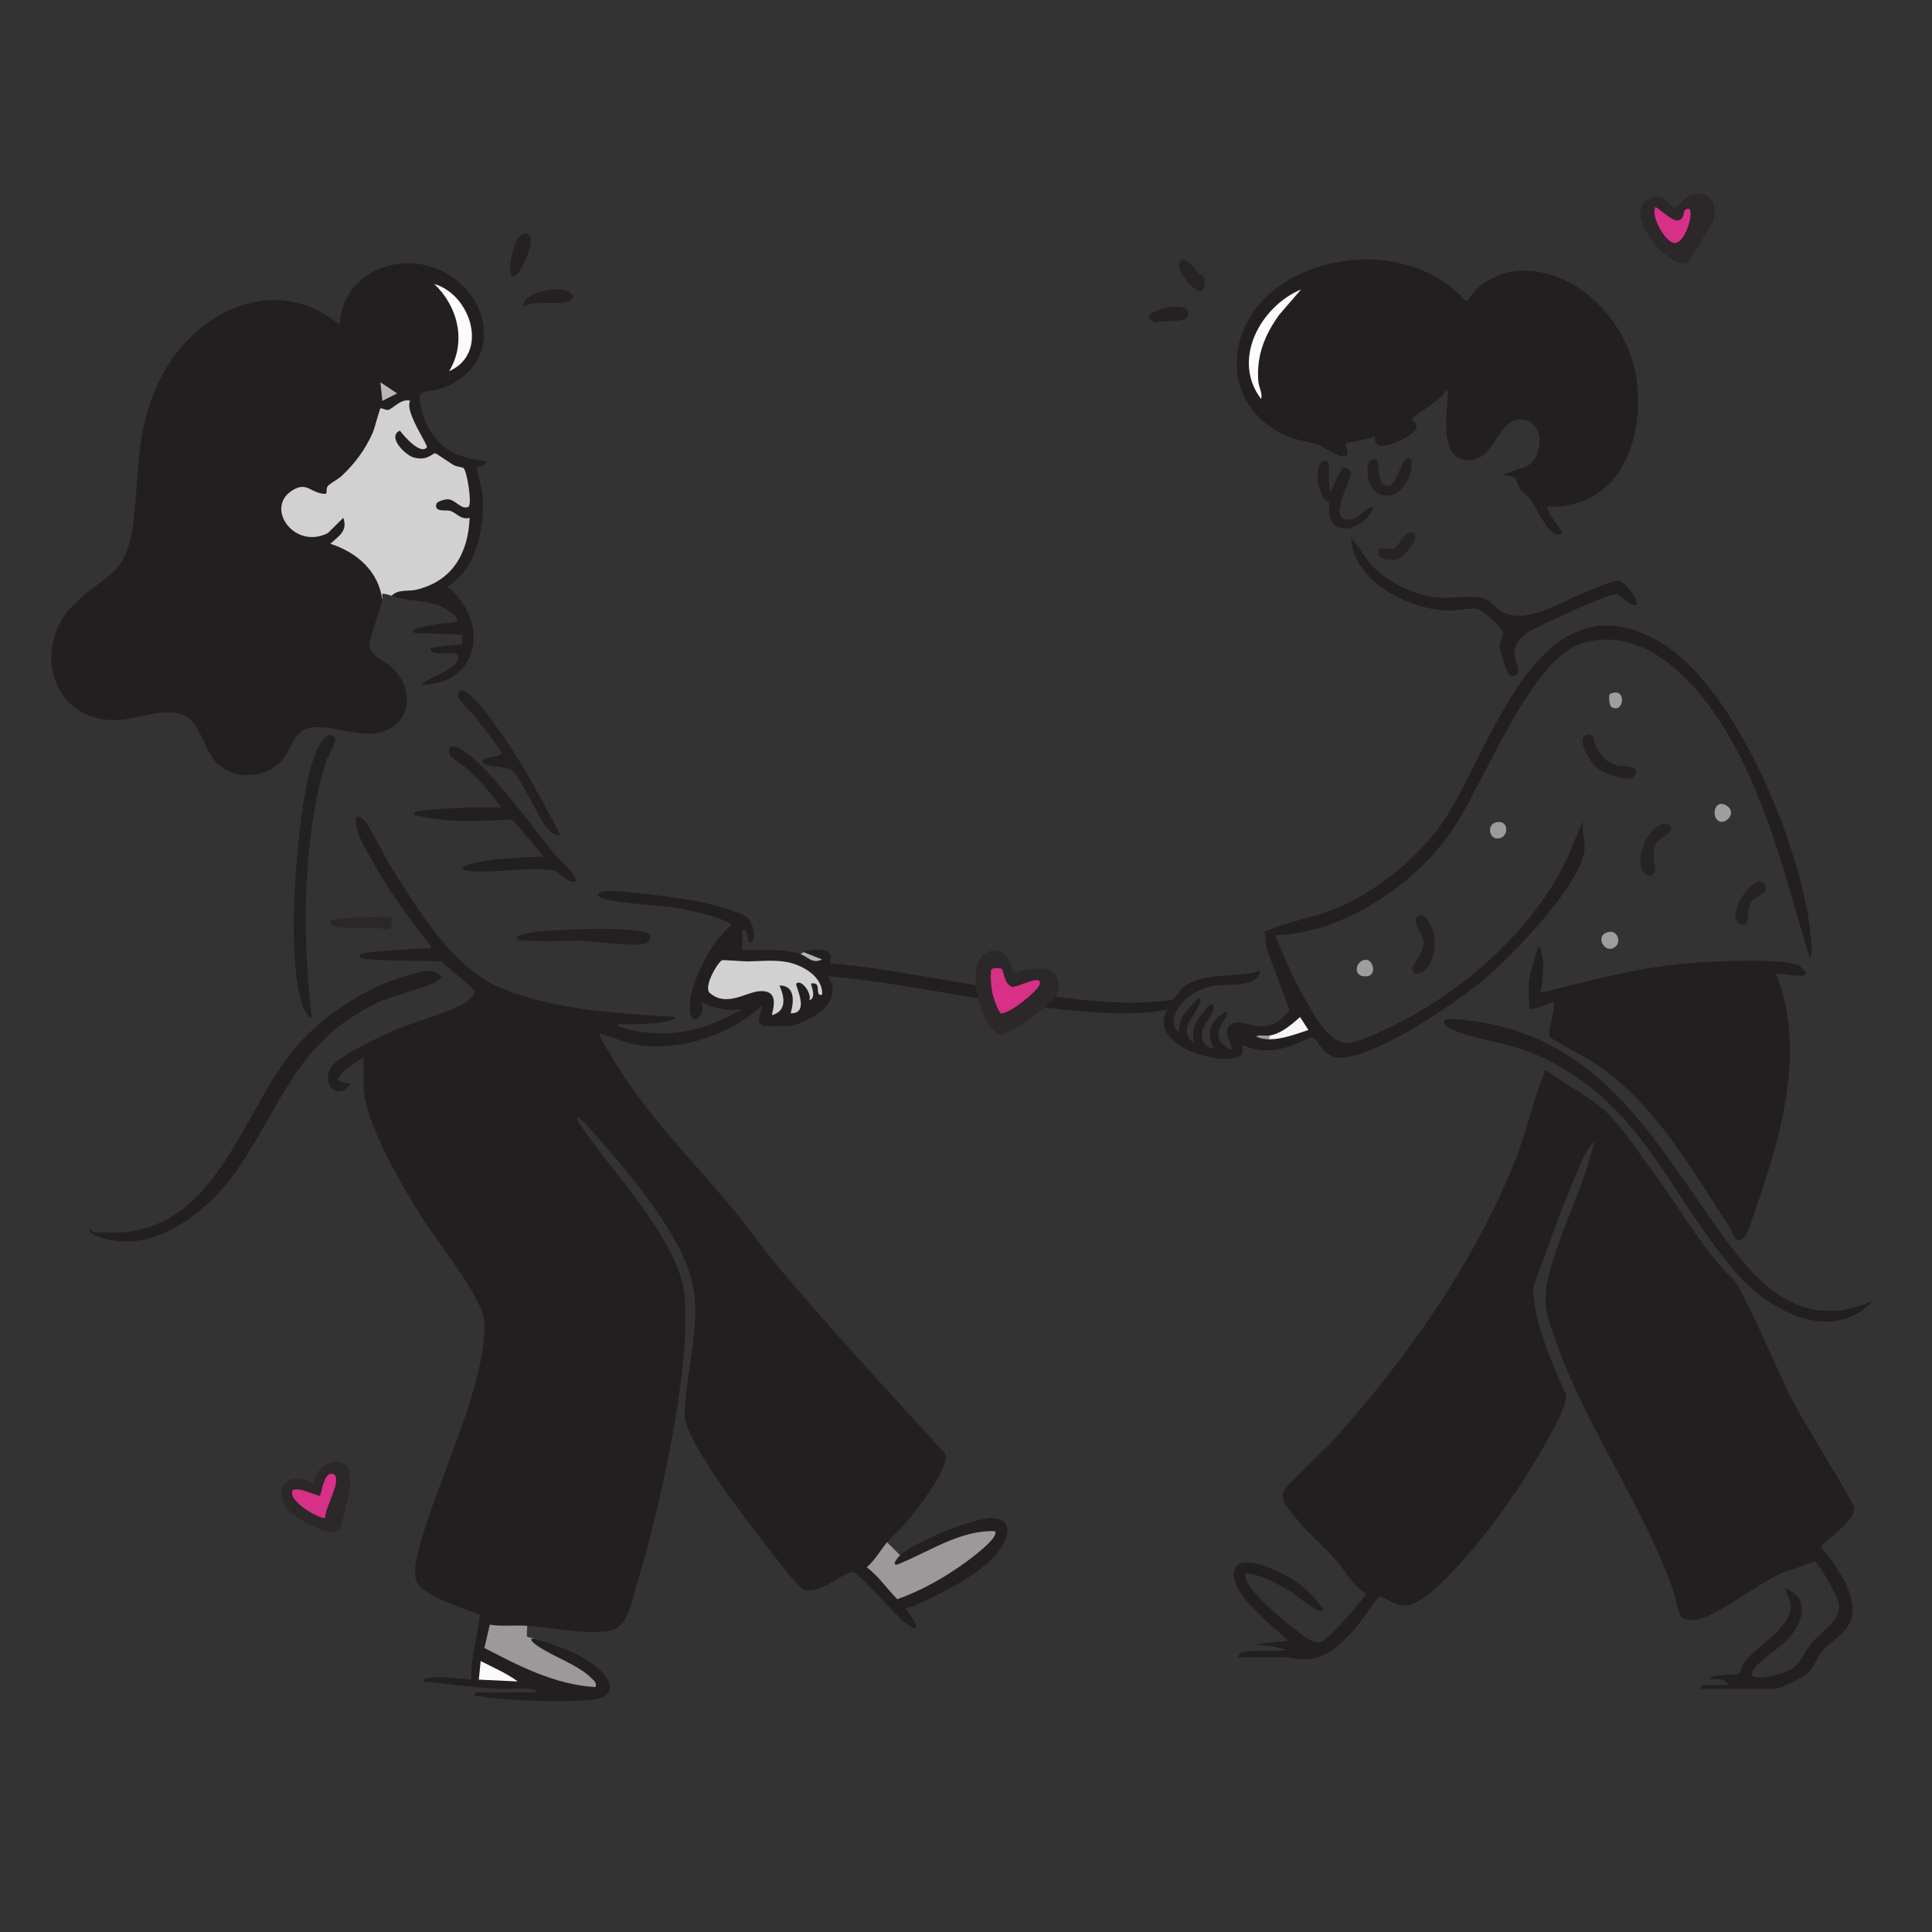 <?xml version="1.0" encoding="UTF-8"?>
<svg id="Layer_1" data-name="Layer 1" xmlns="http://www.w3.org/2000/svg" viewBox="0 0 520.5 520.5">
  <rect x="0" y="0" width="520.5" height="520.5" fill="#333333" stroke="none"/>
  <defs>
    <style>
      .cls-1 {
        fill: #9f9e9e;
      }

      .cls-2 {
        fill: #252122;
      }

      .cls-3 {
        fill: #9a9898;
      }

      .cls-4 {
        fill: #fcfcfc;
      }

      .cls-5 {
        fill: #2c2729;
      }

      .cls-6 {
        fill: #b8b7b7;
      }

      .cls-7 {
        fill: #fbfbfb;
      }

      .cls-8 {
        fill: #231f20;
      }

      .cls-9 {
        fill: #9b9999;
      }

      .cls-10 {
        fill: #9d9b9b;
      }

      .cls-11 {
        fill: #d82f87;
      }

      .cls-12 {
        fill: #232021;
      }

      .cls-13 {
        fill: #262223;
      }

      .cls-14 {
        fill: #2b2728;
      }

      .cls-15 {
        fill: #d2d1d1;
      }

      .cls-16 {
        fill: #242021;
      }

      .cls-17 {
        fill: #b5b4b4;
      }

      .cls-18 {
        fill: #9f9d9d;
      }

      .cls-19 {
        fill: #9e9c9c;
      }

      .cls-20 {
        fill: #f7f7f7;
      }

      .cls-21 {
        fill: #272324;
      }
    </style>
  </defs>
  <path class="cls-8" d="M216.5,256.5c2.39-1.06,8.98-1.32,7,3,16.58,1.41,32.86,5.16,49.32,7.43,11.18,1.54,24.79,3.7,35.95,3.09,1.32-.07,6.1-.37,6.89-.61.89-.27,2.01-2.54,3.09-3.41,5.54-4.43,14.26-2.24,20.75-4.5-.62,4.75-8.85,3.45-12.62,4.12-4.64.83-9.5,4.07-10.67,8.88-.25,1.03.24,2.98,1.29,3.49.21-1.37.41-2.94,1.07-4.18.31-.58,4.29-5.53,4.93-4.81-.3,4.32-6.91,7.71-2,12-.01-1.72-.17-3.18.39-4.87.29-.89,3.82-5.61,4.37-5.62,2.49-.06-1.76,5.61-1.95,6.04-1.2,2.71-.44,5.43,2.7,5.95-2.31-4.27-.76-8.05,3.5-10,1.18,1.47-5.3,5.63-.52,9.28,3.87,2.95.44-1.96.54-3.5.32-4.73,5.8-2.08,8.29-1.83,3.84.39,6.36-1.36,8.61-4.27l-6.2-16.65-.49-4.55c6.25-2.81,13.16-3.68,19.6-6.38,10.23-4.29,21.9-13.7,28.17-22.83,13.37-19.45,25.3-67.45,58.14-49.17,21.26,11.84,39.93,58.26,41.37,81.63.05.8.37,3.42-.51,3.77-5.94-19.74-10.7-39.83-20.75-58.01-7.66-13.86-22.53-32.26-40.66-26.64-13.78,4.28-26.39,37.77-34.59,49.91-10.2,15.1-29.43,28.1-48.01,28.74,2.34,5.55,4.8,11.25,7.74,16.51,2.23,3.99,6.49,12.36,11.53,12.51,3.07.09,12.01-4.33,15.07-5.94,18.14-9.57,36.31-25.86,44.75-44.75l3.91-9.33c-.48,2.31.5,5.13.45,7.19-.23,9.46-19.44,29.11-26.71,35.29-7.84,6.67-28.56,20.79-38.56,21.46-5.6.38-6.44-5.55-8.34-5.37-.79.07-4.67,2.05-6.07,2.44-4.84,1.33-8.04,1.42-12.77-.51.45.89.46,2.69-.61,3.16-5.77,2.58-25-3.25-19.39-12.66-7.5,1.4-15.16,1.11-22.75.49-5.72-.46-12.18-1.34-17.93-2.07-16.98-2.14-33.76-6.02-50.82-7.42,1.99,2.99,1.6,5.43-.5,8.24-1.33,1.78-6.77,4.65-8.97,5.04-1.08.19-7.35.3-8.03-.04-2.29-1.13-.04-3.69-.25-5.25-8.54,7.91-22.36,12.45-33.94,10.44-3.4-.59-6.46-2.21-9.81-2.94-.41.38,4.89,8.81,5.49,9.76,8.72,13.7,20.18,25.09,30.5,37.5,4.32,5.19,8.17,10.81,12.52,15.98,14.39,17.08,29.58,33.42,44.63,49.91,1.45,3.62-7.63,15.03-10.15,18.09-1.68,2.03-3.76,3.73-5.49,5.76l.21,1.33-3.98,5.16c2.39,2.55,4.6,5.21,6.64,7.98,3.75-1.27,23.77-12.27,24.96-16.28.83-2.79-23.91,7.88-24.87,8.78-2.88.41-1.94-4.46.53-3.47,3.67-3.42,20.31-10.44,25.2-9.99,6.75.61,2.75,7.68.04,10.49-5.65,5.85-16.23,11.08-23.75,14.01,1.77,1.85,5.33,7.56.25,3.99-2.96-2.08-12.35-13.61-14.62-13.94-2.05-.29-9.4,6.79-13.41,4.46-1.9-1.1-8.81-10.39-10.7-12.8-4.67-5.94-21.15-27.44-21.04-33.96.19-11.53,4.67-24.54,1.98-35.99-3.05-13-17.74-30.15-26.7-40.3-.44-.5-3.87-4.44-4.25-3.99-.15.82.38,1.35.79,1.96,8.42,12.74,27.16,31.5,28.23,46.77,1.45,20.66-6.97,57.63-13.16,77.88-1.35,4.41-2.25,11.26-7.6,11.9-7.3.88-14.63-1-21.76-1.51l-1.14.94-8.14-.03c-.2.13-1.24,4.43-1.08,4.6.67.73,7.44,3.72,9.09,4.44,5.58,2.44,12.02,5.08,18.16,5.42,1.84.1-11.25-7.71-12.33-7.71-1.94-.85-6.6-4.22-2.57-4.16,5.9,1.85,13.15,4.13,17.74,8.51,4.01,3.83,3.44,7.51-2.47,8-8.76.73-21.8.25-30.52-1.03-.88-.13-.84.26-.75-.99h16.5c0-.85-1.66-.96-2.25-1-2.75-.22-5.71.17-8.5,0-6.57-.41-13.22-1.24-19.75-2-.14-.65.93-.8,1.37-.87,3.84-.59,7.8.15,11.63.38-.2-5.92,1.78-11.66,2.28-17.53-3.89-1.41-15.99-5.1-17.18-9.33-.82-2.9.49-7.15,1.26-10.02,4.58-17.07,17.63-42.2,17.15-59.34-.18-6.28-12.33-21.22-16.22-27.32-5.2-8.16-16.29-26.81-16.29-36.21v-7.75c-2.6,1.51-5.51,2.98-6.99,5.75.05.66,2.75,1.29,3.49,1.25-3.47,4.84-8.15.18-5.23-4.48,1.91-3.05,13.65-8.49,17.39-10.11,4.63-2,17.01-5.32,19.85-8.14.47-.47,1.31-1.36,1.31-2.02,0-1.16-7.52-6.51-8.68-8.15-2.68-.33-21.15-.06-22.15-1.11s2.5-1.4,2.81-1.43c4.94-.53,9.99-.73,14.95-1.06.75-.05,1.45.38,1.24-.75-5.94-7.43-12.1-16.01-16.58-24.42-1.71-3.2-3.93-6.56-3.41-10.33.82-.09,1.48.3,2.02.87,1.89,1.99,5.4,9.6,7.27,12.59,7.37,11.72,16.87,27.63,30.08,32.92,14.47,5.8,31.22,6.69,46.63,7.62-.35.9-2.52,1.21-3.38,1.37-3.44.65-6.9.49-10.38.63-.61.02-1.86-.38-1.74.49,9.07,3.01,17.82,2.42,26.63-1.11l6.86-3.38c-4.15.39-7.3-.22-10.99-2,1.43,3.24-2.36,6.7-3,3.25-1.03-5.61,3.21-14.08,6.29-18.71,1.25-1.87,2.77-3.18,4.16-4.85.33-.4.94-.37.06-.95-2.31-1.53-10.48-3.45-13.5-4-5.34-.99-16.53-1.14-20.75-2.75-1.66-.63-1.46-1.24.22-1.76,2.71-.85,22.82,1.97,26.71,2.84,2.77.62,9.43,2.45,11.68,3.82,2.64,1.62,2.75,7.12,1.39,7.1-1.19-.02-.46-3.88-2.25-3.49v5.5c4.91.18,10.78-.52,15.5,1,3.55,1.28,3.88,1.11,1-.5Z"/>
  <path class="cls-8" d="M466,454l-1.85-1.48-3.64-.26c1.47-1.55,6.82-.69,8.02-1.48.4-.26.82-2.16,1.47-3.03,3.29-4.42,13.33-9.51,12.4-15.87-.21-1.41-1.29-2.49-1.38-3.88,6.99,2.68,4.58,9.4.51,13.76-2.05,2.19-8.15,6.12-9.27,8.24-1.66,3.15,5.03,1.59,6.64,1.14,6.53-1.83,5.65-4.03,9.11-8.39,2.65-3.34,8.11-5.98,7.39-10.87-.24-1.64-5.55-11.16-6.63-11.25-3.11,1.57-6.64,2.12-9.78,3.61-5.52,2.61-17.35,11.9-22.76,12.24-.57.04-3-.4-3.27-.77-.81-1.14-1.78-6.11-2.44-7.95-8.17-22.67-22.97-42.96-31.02-65.48-2.74-7.67-4.25-10.91-2.12-19.14,3.09-11.95,9.38-23.49,12.13-35.62-2.37,2.17-3.45,5.62-4.73,8.52-4.41,10.02-7.95,20.5-11.72,30.77.27,9.92,4.79,19.72,8.74,28.71.79,2.93-4.08,10.92-5.7,13.84-3.12,5.6-6.97,11.58-10.68,16.82-4.38,6.19-19,25.22-26.19,26.31-3.44.52-6.73-2.78-7.72-2.26-.53.28-5.11,7-6.24,8.29-3.44,3.91-7.47,8.12-12.99,8.51-2.45.17-4.38-.5-6.5-.54-4.09-.06-8.19.09-12.27.02.25-.79.96-1.33,1.76-1.48,2.94-.58,8.01.06,11.24-.52l-3.31-.93-5.18-.56,9-1.01c-3.82-3.67-16.92-13.47-14.24-19.48,1.47-3.29,8.15-.65,10.57.4,5.09,2.2,10.41,5.97,13.16,10.84-.05.5-.79.25-1.15.15-2.1-.62-6.33-4.44-8.7-5.8-2.5-1.44-7.62-4.11-10.39-4.12-.81,0-.84-.11-.78.78.22,3.36,10.16,11.73,13.07,13.93,2,1.51,4.98,4.39,7.47,3.58,1.67-.54,11.93-11.88,11.93-13.04-3.79-2.27-5.51-6.16-8.25-9.19-3.56-3.95-7.91-7.5-11.18-11.82-1.39-1.84-3.58-3.82-2.8-6.26.6-1.86,10.41-10.64,12.54-12.97,19.97-21.82,39.32-49.24,50.12-76.88,2.92-7.48,4.71-15.71,7.58-22.94.2-.51-.27-.86.79-.68,4.94,3.72,11.64,6.92,16.08,11.17,4.19,4,8.98,11.33,12.59,16.16,6.76,9.06,13.73,21.6,21.5,28.78,2.51,2.32,12.93,26.96,15.83,32.39,5.17,9.67,11.33,18.84,16.55,28.48,2.07,3.43-8.76,10.41-8.76,11.26,3.92,4.79,9.96,12.75,8.24,19.27-1.03,3.88-5.53,6.17-7.78,8.72-1.4,1.59-2.26,4.37-3.97,6.03-1.18,1.14-7.44,4.23-8.77,4.23h-20.25c-.04-.33.66-1,.75-1h7.25Z"/>
  <path class="cls-8" d="M103,161.5c-.98,4.33-2.74,7.91-3.49,12.2.51,3.39,4.03,4.19,6.25,6.28,4.83,4.55,5.65,12.3-.39,16.13-6.98,4.44-16.85-2.13-23.16.34-2.83,1.11-4.11,5.75-5.95,8.05-4.27,5.34-13.14,5.9-17.96.93-3.21-3.31-4.42-10.59-8.45-12.55-5.21-2.53-12.22.75-17.61,1.1-18.14,1.15-24.04-19.34-12.49-30.99,8.9-8.97,14.37-7.11,16.24-22.76,1.63-13.67.48-23.66,6.58-36.92,8.66-18.84,31.14-30.58,48.92-15.82.69-14.15,16.49-20.53,28.34-14.08,13.56,7.38,14.88,25.8-.94,31.22-3.71,1.27-6.66-.3-5.66,4.39,1.89,8.9,7.06,13.92,16.04,14.95,4.31.5-.6,1.86-.77,2.03-.26.26,1.38,5.88,1.49,7.25.69,8.56-1.56,20.25-9.49,24.75,11.24,8.99,9.25,26.42-7,26.49,1.85-2.21,9.62-3.89,9.94-7.32.25-2.69-7.52.52-7.44-2.67l8.5-1v-2.51s-13-.5-13-.5c-.14-1.02-.09-.82.62-1.12,1.32-.56,4.6-1.06,6.18-1.32,2.92-.46,8,.2,2.16-3.78-4.34-2.96-9.72-1.87-14.97-3.78-.7-1.46.79-1.87,2.13-2.16,8.52-.08,15.24-4.92,17.14-13.37.18-.81.87-4.03.63-4.34-.5-.65-6.52-2.57-7.91-2.57-3.11-5.64,4.81-5.15,7.97-2.35.54-.93-.23-10.71-3.52-9.45l-4.58-2.96c-3.45,1.76-6.52,1.68-9.36-1.13-2.27-2.24-4.26-5.87-.12-7,.33.34,5.95,5.49,5.77,4.79-2.15-3.52-3.62-7.19-4.4-11.02-2.05,1.43-4.12,2.25-6.21,2.47-1.88,8.19-6.82,15.67-13.96,20.13-.45,2.95-2.76,3.19-6.93.71-11.28,1.82-2.64,15.14,5.65,10.51,5.23-7.2,9.02-2.12,3.15,3.34,4.54,1.83,8.78,4.88,11.1,9.29,1.29,2.46,1.74,3.62.95,6.09Z"/>
  <path class="cls-8" d="M395.49,81c2.22-4.52,8.26-7.62,13.24-8.01,16.15-1.28,30.22,14.2,32.21,29.33,2.17,16.51-4.76,34.73-23.94,34.19-.78.76,2.94,5.33,3.49,6.26.37.62.64,1.06-.26,1.24-2.98.61-6.17-6.97-7.52-8.97-.82-1.21-2.37-2.07-3.14-3.35-1.87-3.08.16-3.19-5.07-3.68l6.85-2.39c5.13-3.04,4.69-13.49-2.56-12.56-5.6.72-6.81,12.84-14.81,10.72-6.04-1.6-4.14-12.55-3.97-17,.02-.55.31-1.9-.52-1.76-.38,2.42-8.56,6.73-9,7.75-.39.9,1.82.5.91,2.91-.64,1.7-11.9,7.78-10.92,1.83-1.06.8-7.73,1.65-8,2.01-.12.17,1.64,3.48-.72,3.5-1.13,0-5.19-2.68-6.79-3.24-2.28-.81-4.71-.98-7.12-1.88-18.02-6.75-19.11-27.72-5.1-39.37s39.06-12.16,52,2.47h.73Z"/>
  <path class="cls-8" d="M412,263.75c.11-1.01,2.14-8.77,2.75-8.76,1.65,3.95.9,8.38.25,12.5,13.12-3.28,26.19-6.84,39.75-7.99,5.64-.48,25.72-1.52,29.89.6.59.3,1.87,1.73,1.84,2.15-.09,1.56-6.7-.36-7.99.25,6.34,15.29,3.59,33.4-.87,48.88-.84,2.92-6.52,20.89-7.61,21.89-2.54,2.35-2.73-.55-3.82-2.23-10.36-15.98-20.56-34.15-36.75-44.75-1.69-1.11-11.5-6.3-11.85-6.89-.99-1.69,1.7-7.14.89-9.4-.32-.36-6.5,3.22-6.5,1.25,0-2.35-.24-5.25,0-7.5Z"/>
  <path class="cls-15" d="M103,161.5c-1.11-7.72-6.86-12.69-14-15.01,2.3-2.11,4.73-3.4,3.49-6.99l-4.14,4.1c-8.92,4.61-16.97-6.56-9.83-11.32,3.76-2.51,4.83-.03,7.84.62,2.6.56,1.11-.53,1.9-1.88.33-.56,2.94-2.01,3.75-2.76,3.58-3.34,6.38-7.12,8.38-11.62.52-1.18,1.86-6.4,2.12-6.64.21-.19,1.41.61,2.15.43,1.02-.25,3.62-3.27,5.85-2.43-1.61,2.79,4.91,11.96,4.5,12.5-1.68,2.21-6.33-3.15-7.26-4.49-3.59,1.6,1.43,6.64,3.74,7.26,3.68.98,4.99-1.2,5.77-1.15.3.02,4.1,2.73,5.12,3.26.75.39,2.12.42,2.51.74.91.75,2.36,9.64,1.32,10.43-1.99.86-3.4-1.89-5.48-2.03-.75-.05-2.99.51-3.18,1.28-.56,2.26,2.44,1.53,3.61,1.8,1.65.38,3.02,2.62,5.36,1.9-.38,9.63-4.66,17.06-14.37,19.38-2.01.48-4.96-.18-6.63,1.62-.49-.18-2.28-.69-2.5-.5-.07.47.09,1.07,0,1.5Z"/>
  <path class="cls-8" d="M504.5,350.5c-10.57,11.63-27.3,2.97-35.99-6.77-19.06-21.36-25.68-46.85-54.83-59.67-7.29-3.2-14.94-3.69-21.67-6.33-2.9-1.14-4.78-3.51-.33-3.19,38.27,2.77,52.54,30.6,71.92,57.61,10.18,14.18,21.76,26.67,40.91,18.35Z"/>
  <path class="cls-8" d="M33.25,332c26.27-2.46,32.29-33.89,46.99-50.51,7.43-8.4,18.88-15.79,29.76-18.74,2.96-.8,6.88-2.4,8.99.5-.31.35-.63.7-1.01.98-2.11,1.56-11.87,3.89-15.46,5.54-22.54,10.36-26.17,27.25-38.61,45.39-8.14,11.87-24.55,24.58-39.4,17.08-1.29-1.98.55-.24.74-.24,2.54,0,5.54.23,8,0Z"/>
  <path class="cls-8" d="M441,163c-1.92.39-4.33-2.68-5.35-2.92-1.84-.43-21.41,8.62-23.99,10.32-2.11,1.39-3.78,3.13-3.68,5.83.06,1.48,2.83,6.72-1.17,5.8-.81-.19-2.72-6.69-2.77-7.86-.07-1.66,1.15-2.88.9-3.81-.36-1.35-5.35-5.92-6.79-6.25-2.2-.51-5.72.55-8.42.41-10.42-.53-25.11-7.87-25.72-19.52,2.38,2.28,3.59,5.37,5.98,7.77,4.09,4.11,11.05,7.57,16.83,8.17,3.85.4,9.4-.61,12.83.17,1.61.36,3.58,2.97,5.19,3.81,6.34,3.35,15.66-2.71,21.69-5.15,1.82-.74,7.76-3.32,9.26-3.3,2.03.03,5.28,4.38,5.23,6.53Z"/>
  <path class="cls-8" d="M155,237.5c-2.33.51-4.2-2.69-5.76-2.99-5.15-.99-14.32.42-19.91.3-7.63-.16-4.9-1.82.49-2.74s11.09-1.03,16.68-1.32l-8.47-9.98c-8.79.45-17.89.97-26.52-1.28.2-.94.99-.91,1.74-1.01,7.06-.96,14.63-.96,21.76-.99-2.53-3.65-5.75-7.22-8.99-10.25-.99-.92-4.67-3.22-4.93-4.08-.58-1.91.59-2.48,2.28-1.77,6.66,2.79,20.85,22.43,26.16,28.85.68.82,6.57,6.21,5.48,7.26Z"/>
  <path class="cls-9" d="M242.5,419c-.52.48-2.53,2.77-.75,2.51,8.53-3.4,16.72-9.26,26.24-9.01,1.58,1.51-6.7,7.57-7.84,8.4-5.57,4.05-11.92,7.64-18.42,9.94-2.8-2.8-5.02-6.26-8.23-8.59,2.24-1.91,3.62-4.54,5.49-6.75l3.5,3.5Z"/>
  <path class="cls-12" d="M84,274c-.65.86-2.11-2.16-2.25-2.5-5.04-12.02-1.83-53.07,2.39-66.11.56-1.72,2.69-7.78,5.04-7.31,2.74.54-.63,5.05-1.19,6.66-2.27,6.62-3.61,14.6-4.43,21.57-1.84,15.7-1.5,32.04.44,47.69Z"/>
  <path class="cls-9" d="M142,438c.13.66-.23,2.7.04,2.97.07.07,1.4.36,1.96.53-2.13-.29.18,1.46.53,1.72,4.2,3,11.09,5.21,14.7,8.8.77.76,1.51,1.15,1.26,2.49-10.85-.58-20.57-5.63-29.99-10.53l1.46-6.26c3.32.51,6.72.06,10.03.29Z"/>
  <path class="cls-16" d="M151,224.99c-1.45.14-2.3-.56-3.22-1.53-3.19-3.34-7.21-13.92-10.01-15.99-1.81-1.34-6.89-.56-7.77-2.23-.82-1.56,5.58-1,4.99-2.48s-5.18-7.27-6.51-9c-.92-1.2-4.9-5.13-5-6.03-.22-1.98,1.14-2.06,2.54-1,2.99,2.25,6.87,7.73,9.09,10.91,5.92,8.47,11.11,18.23,15.89,27.36Z"/>
  <path class="cls-16" d="M139.5,252.99c-.77-.75.17-.86.69-1.05.9-.32,2.74-.71,3.7-.81,7.59-.8,18.29-1.21,25.86-.63,1.98.15,7.67.64,4.51,3.5-1.46,1.32-14.15-.43-16.99-.53-2.63-.1-16.81.46-17.77-.48Z"/>
  <path class="cls-16" d="M357.95,124.55c.23,2.65-.36,5.39.55,7.94l2.98-6.27c.85-.65,2.23.21,2.4,1.09.39,1.99-6.42,12.71-.64,12.73,2.84,0,4.17-3.2,6.76-3.53-1.16,5.08-10.58,9.17-11.88,2.13-.21-1.13.1-2.41-.11-3.28-.11-.46-1.08-.59-1.44-1.15-.84-1.33-1.6-3.88-1.61-5.45-.01-2.15.31-5.67,2.99-4.2Z"/>
  <path class="cls-2" d="M370.95,124.05c.97.64-.4,6.6,2.89,6.87,2.73.23,4.17-10.18,6.43-6.94.52,4.24-2.81,10.56-7.91,9.41s-4.98-11.71-1.4-9.35Z"/>
  <path class="cls-2" d="M427.3,198.04c2.36-.78,2.02,1.53,2.6,2.81,1.21,2.64,2.7,4.54,5.69,5.31,1.47.38,6.75-.03,4.7,2.88-1.53,2.16-8.77-.91-10.53-2.54-1.39-1.29-5.17-7.55-2.45-8.45Z"/>
  <path class="cls-2" d="M381.62,247.13c1.15-1.11,2.05-.37,2.88.62,2.91,3.48,2.74,10.29-.5,13.5-1.34,1.32-3.53,1.65-3.52-.5,0-.84,3.14-3.81,3.04-6.98-.07-2.34-3.17-5.42-1.9-6.64Z"/>
  <path class="cls-21" d="M443.12,235.37c-3.77-3.91,2.01-14.61,6.06-13.33,3.42,1.08-1.9,3.93-2.39,4.49-2.65,3.04-.31,6.93-1.01,8.45-.49,1.05-1.88,1.19-2.65.39Z"/>
  <path class="cls-14" d="M105.5,247c.38,5.02-1.21,3.07-4.23,2.98-2.11-.06-11.35.53-12.27-1.23-.5-.96,2.23-1.19,2.75-1.24,4.53-.47,9.19-.51,13.75-.5Z"/>
  <path class="cls-13" d="M475.36,240.35c-1.36,1.5-3.5,1.23-4.25,4.51-.32,1.41.41,5.75-2.62,3.9-3.38-2.06,2.85-12.21,6.18-11.22,1.03.31,1.47,1.95.69,2.81Z"/>
  <path class="cls-2" d="M140.85,63.08c5.37-1.52-.76,11.8-2.6,11.41-2.01-.43.06-10.69,2.6-11.41Z"/>
  <path class="cls-2" d="M141,82.5c-.07-3.67,8.04-4.97,10.72-4.47,2.21.41,4.2,2.62.91,3.36s-8-.49-11.64,1.11Z"/>
  <path class="cls-21" d="M371.53,148.03c.52-.76,2.92.18,3.95-.27,1.66-.73,2.51-4.5,4.76-4.3,3.27.29-1.64,6.35-3.45,7.07-2.37.94-6.9-.09-5.25-2.5Z"/>
  <path class="cls-2" d="M315.91,82.64c1.69-.12,4.93-.06,4.05,2.55-.67,1.98-6.98.87-8.74,1.77l-1.69-1.27c-.33-1.9,5.1-2.96,6.38-3.05Z"/>
  <path class="cls-21" d="M322.67,73.33c.83,1,2.01.47,1.88,2.92-.35,6.26-7.47-3.04-7-4.9.9-3.55,4.27.95,5.12,1.98Z"/>
  <path class="cls-1" d="M462.62,220.88c-1.61-1.68-.31-5.73,2.57-3.82,3.1,2.05-.76,5.7-2.57,3.82Z"/>
  <path class="cls-19" d="M435.38,254.88c-2.82,2.79-6.17-2.99-2-3.79,2.44-.47,3.3,2.52,2,3.79Z"/>
  <path class="cls-18" d="M367.84,258.57c2.27-.2,3.47,5-.56,4.44-2.87-.4-1.92-4.22.56-4.44Z"/>
  <path class="cls-10" d="M402.85,221.59c3.73-1.12,3.84,4.02.82,4.3-2.56.24-3.03-3.64-.82-4.3Z"/>
  <path class="cls-18" d="M434.07,190.43c-.4-.25-.84-2.83-.35-3.46,4.71-2.26,3.88,5.67.35,3.46Z"/>
  <path class="cls-17" d="M216.5,256.5l5,1.99c-2.78,1.31-3.82-.79-6-1.49.47.08.75-.39,1-.5Z"/>
  <path class="cls-15" d="M221.5,268c-1.66.4-.83-1.83-1.45-2.71-.31-.43-1.34-.43-1.54-.29s1.7,3.83-.5,4.5c.87-1.64-2.06-5.88-3.5-4.5-.39.37,3.89,8.19-1.5,7.99.89-3.08,1.27-7.51-3-7.49,1.36,3.13,2.02,6.83-2,7.99-.31-.33,2.66-6.75-3.21-6.47-3.77.18-9,4.44-13.57.5-1.78-1.53,1.97-8.12,3.28-8.81.3-.16,5.59.31,6.76.3,3.39-.02,6.75-.45,10.35.11,4.33.68,10.15,3.89,9.88,8.87Z"/>
  <path class="cls-7" d="M139.5,453l-10.5-.49.5-5c3.34,1.7,7.03,3.3,10,5.5Z"/>
  <path class="cls-20" d="M342,279c3.28-.56,5.82-2.89,8.25-4.99l2.25,3.48c-3.4,1.1-6.86,2.48-10.5,2.51-1.33-.16-1.27-.62,0-1Z"/>
  <path class="cls-3" d="M342,279v1c-1.12,0-2.54-.18-3.51-.75,0-.53,2.84-.14,3.51-.25Z"/>
  <path class="cls-4" d="M121,100c4.75-7.84,2.4-17.42-4-23.49,9.85,2.83,14.91,18.69,4,23.49Z"/>
  <polygon class="cls-6" points="107 105.99 103.01 108 102.5 103 107 105.99"/>
  <path class="cls-4" d="M350.5,78l-5.9,6.84c-3.91,5.5-6.15,11.01-5.59,17.9.13,1.62,1.19,3.21.75,4.75-8.07-10.53-.17-24.94,10.74-29.5Z"/>
  <g>
    <path class="cls-5" d="M93.41,395.03c1,.99,1.02,3.93.93,5.34-.09,1.25-2.42,11.54-2.91,11.89-3.02,2.17-13.07-3.61-14.73-6.79-3.35-6.4,3.02-9.05,8.02-5.45-.53-4.4,5.58-8.11,8.7-5ZM87.67,408.89c-.56-2.04,5.25-11.1,1.84-11.82-2.29-.48-2.96,5.64-3.32,5.91s-5.74-2.55-7.37-1.47c-1.31,3.2,8.03,8.13,8.86,7.39Z"/>
    <path class="cls-11" d="M87.67,408.89c-.82.75-10.17-4.18-8.86-7.39,1.63-1.08,7,1.75,7.37,1.47s1.04-6.39,3.32-5.91c3.4.72-2.4,9.78-1.84,11.82Z"/>
  </g>
  <g>
    <path class="cls-5" d="M454.57,70.61c-4.46,2.63-18.01-13.21-10.39-16.98,4.19-2.07,5.21,1.8,6.7,2.15,1.53.36,2.8-3.05,5.2-3.46,5.04-.86,6.68,2.72,5.45,7.26-.17.63-6.4,10.7-6.96,11.03ZM453.86,56.72c-.4.36.04,2.67-2.18,2.66-1.44,0-5.46-3.91-5.73-3.55-1.2,2.66,2.67,9.19,4.94,9.59,3.64.65,6.48-11.85,2.97-8.71Z"/>
    <path class="cls-11" d="M453.86,56.72c3.52-3.15.67,9.36-2.97,8.71-2.27-.41-6.14-6.93-4.94-9.59.26-.36,4.29,3.54,5.73,3.55,2.23,0,1.78-2.31,2.18-2.66Z"/>
  </g>
  <g>
    <path class="cls-5" d="M273.05,261.95c.66.51,13.74-5.1,11.96,5.46-.47,2.77-13.8,11.69-15.36,11.39-5.96-1.14-11.09-23.49-1.31-22.63,4.04.36,4.23,5.41,4.71,5.78ZM269.89,261.06c-.37-.24-2.91-.57-2.9.47-.31,3.98.43,8.06,2.56,11.46,2.25.38,9.71-5.77,10.44-7.55,1.46-3.53-6.12.79-7.33.43-2.09-.61-2.31-4.52-2.77-4.81Z"/>
    <path class="cls-11" d="M269.89,261.06c.46.29.67,4.2,2.77,4.81,1.22.35,8.79-3.96,7.33-.43-.74,1.78-8.19,7.93-10.44,7.55-2.13-3.4-2.87-7.48-2.56-11.46,0-1.04,2.53-.71,2.9-.47Z"/>
  </g>
</svg>
